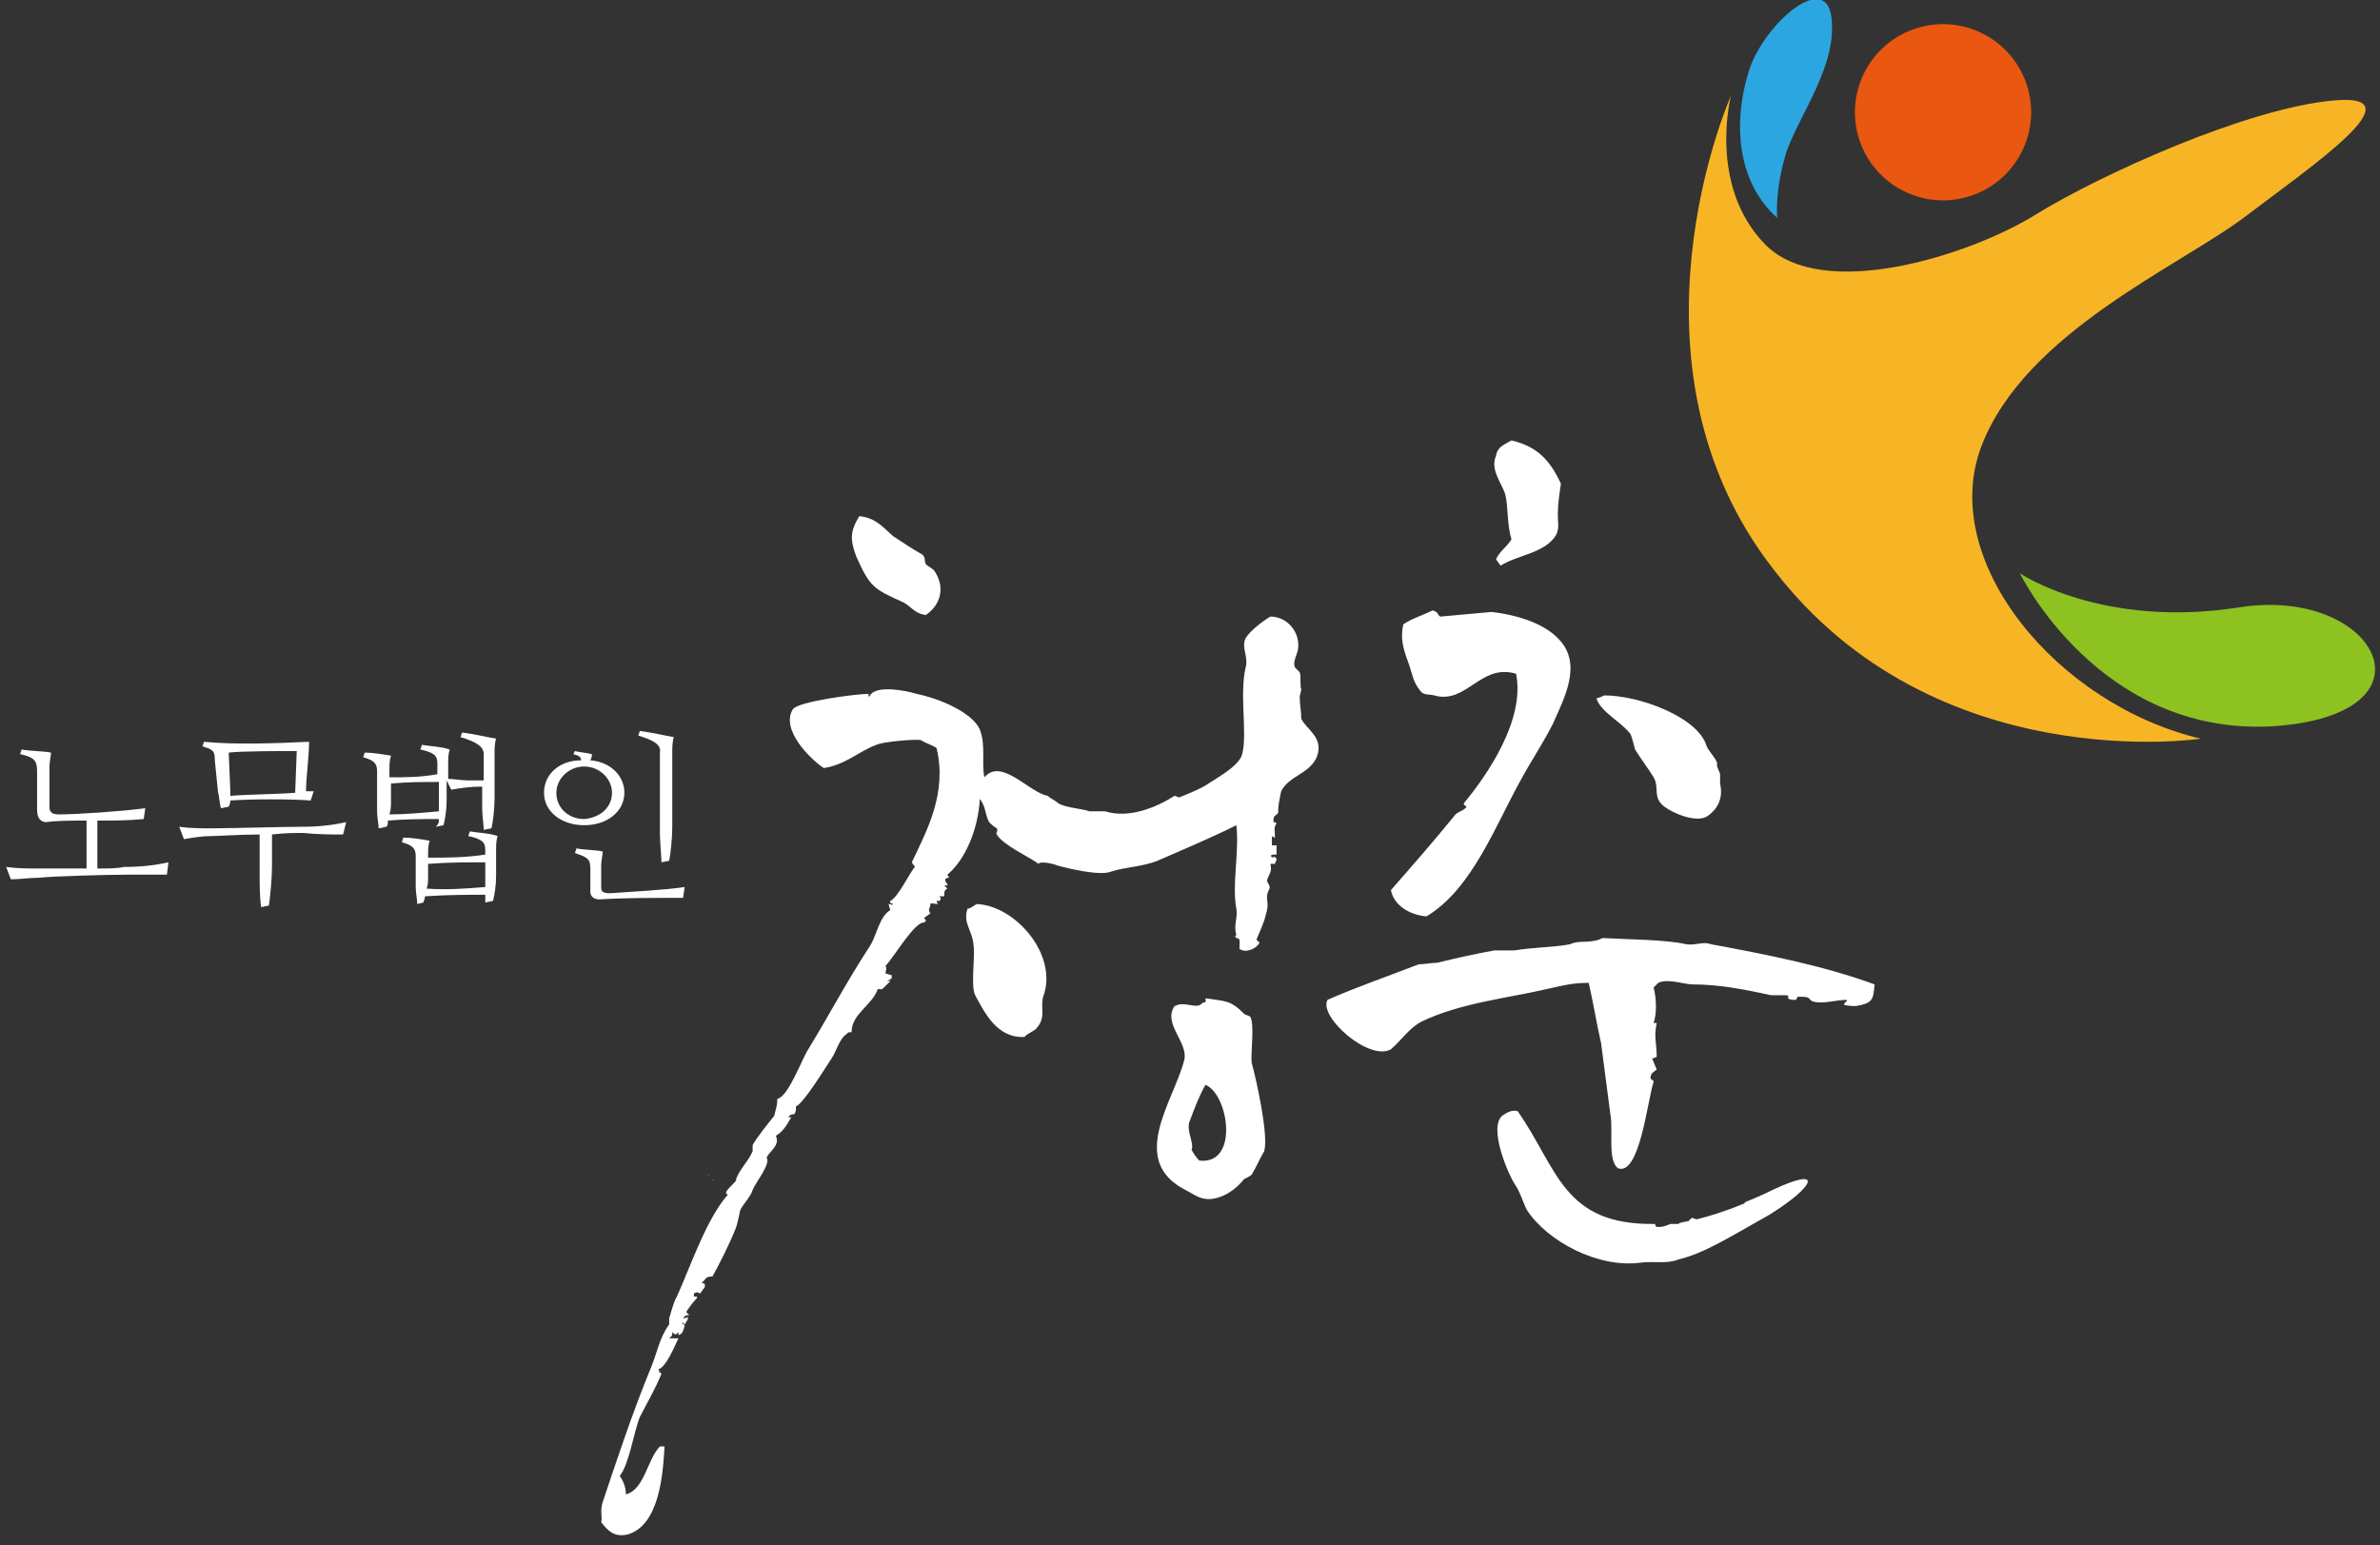 <?xml version="1.0" encoding="utf-8"?>
<!-- Generator: Adobe Illustrator 28.2.0, SVG Export Plug-In . SVG Version: 6.00 Build 0)  -->
<svg version="1.1" id="레이어_1" xmlns="http://www.w3.org/2000/svg" xmlns:xlink="http://www.w3.org/1999/xlink" x="0px"
	 y="0px" viewBox="0 0 154 100" width="154px" height="100px" style="enable-background:new 0 0 154 100;" xml:space="preserve">
<rect x="0" y="0" width="154" height="100" fill="#333333" stroke="none"/>
<style type="text/css">
	.st0{fill-rule:evenodd;clip-rule:evenodd;fill:#FFFFFF;}
	.st1{fill:#FFFFFF;}
	.st2{fill:#E95710;}
	.st3{fill:#2CA6E0;}
	.st4{fill:#F7B525;}
	.st5{fill:#8DC221;}
</style>
<g>
	<path class="st0" d="M97.8,28.5c1.7,0.4,2.5,1.3,3.2,2.8c-0.1,0.7-0.2,1.3-0.2,2c0,0.5,0.1,0.9-0.1,1.3c-0.7,1.2-2.5,1.3-3.6,2
		c-0.1-0.1-0.2-0.3-0.3-0.4c0.2-0.5,0.7-0.8,1-1.3c-0.3-1-0.2-2.1-0.4-2.9c-0.2-0.7-1-1.6-0.6-2.5C96.9,28.9,97.3,28.8,97.8,28.5z"
		/>
	<path class="st0" d="M55.6,33.4c1.1,0.1,1.6,0.8,2.2,1.3c0.6,0.4,1.2,0.8,1.9,1.2c0.2,0.2,0.1,0.4,0.2,0.6c0.2,0.2,0.5,0.3,0.6,0.5
		c0.7,1.1,0.3,2.2-0.6,2.8c-0.7-0.1-0.9-0.5-1.4-0.8c-2-0.9-2.2-1-3.1-3C55,34.9,55,34.4,55.6,33.4z"/>
	<path class="st0" d="M92.7,39.5c0.4,0.1,0.3,0.3,0.5,0.4c1.1-0.1,2.2-0.2,3.3-0.3c1.8,0.2,3.5,0.8,4.4,1.8c1.5,1.6,0.3,3.8-0.4,5.4
		c-0.6,1.2-1.4,2.4-2,3.5c-1.7,3-3.2,7.2-6.2,9c-1.1-0.1-2.1-0.7-2.3-1.7c1.4-1.6,2.8-3.2,4.1-4.8c0.2-0.3,0.6-0.3,0.8-0.6
		c-0.1-0.1-0.1,0-0.2-0.2c1.5-1.8,4-5.4,3.4-8.4c-2.3-0.7-3.2,2-5.3,1.4c-0.4-0.1-0.7,0-0.9-0.3c-0.5-0.6-0.5-1.1-0.8-1.9
		c-0.3-0.8-0.5-1.5-0.3-2.4C91.4,40,92.1,39.8,92.7,39.5z"/>
	<path class="st0" d="M82.3,54.7c0.1,0,0.2,0,0.3,0c0,0.2,0,0.4,0,0.6c-0.3,0-0.3,0-0.4,0.1c0.1,0,0.1,0.1,0.2,0.1c0,0,0-0.1,0-0.1
		c0.1,0.1,0.2,0.1,0.2,0.2c0,0.1-0.1,0.2-0.1,0.3c-0.1,0-0.2,0-0.3,0c0.1,0.5,0,0.5-0.2,1c-0.1,0.2,0.3,0.4,0.1,0.7
		c-0.3,0.6,0.1,0.7-0.2,1.6c-0.1,0.5-0.4,1.1-0.6,1.6c0.1,0.1,0.2,0.2,0.2,0.2c-0.2,0.4-0.9,0.7-1.3,0.4c0-0.4,0.1-0.7-0.2-0.7
		c-0.1-0.1-0.1-0.1,0-0.2c-0.2-0.6,0.1-1.1,0-1.7c-0.3-1.6,0.2-3.6,0-5.4c0,0,0,0,0,0c-1.6,0.8-3.5,1.6-5.1,2.3
		c-1,0.4-2.1,0.4-3,0.7c-0.7,0.3-2.8-0.2-3.5-0.4c-0.2-0.1-1.1-0.3-1.2-0.1c-0.5-0.4-2.3-1.2-2.7-1.9c-0.1-0.1,0.1-0.2,0-0.4
		c-0.2-0.1-0.4-0.3-0.5-0.4c-0.3-0.6-0.2-1-0.6-1.5c-0.1,1.9-0.9,3.9-2.1,4.9c0.1,0.2,0.1,0.1,0.1,0.2c-0.3,0-0.3,0.2-0.1,0.4
		c0,0,0,0.1,0,0.1c-0.1,0-0.1,0-0.2,0c0.1,0.1,0.1,0.1,0.2,0.2c-0.2,0.1-0.2,0.2-0.2,0.5c-0.1,0-0.2,0-0.3,0c0.1,0.2,0.1,0.1,0,0.3
		c-0.1,0-0.2,0-0.2,0c0,0.1,0.1,0.2,0.1,0.2c-0.3,0-0.4-0.1-0.5,0c0,0.3-0.2,0.3,0,0.6c-0.1,0.1-0.3,0.2-0.4,0.3
		c0.1,0.2,0.2,0.1,0,0.3c-0.6-0.1-2,2.3-2.5,2.8c0.1,0.2,0,0.3,0,0.5c0.1,0,0.3,0.1,0.4,0.1c0,0.1,0,0.1,0,0.2
		c-0.1,0.1-0.2,0.1-0.3,0.2c0,0,0,0,0,0c0.2,0,0.1-0.1,0.2,0c-0.1,0.1-0.2,0.2-0.3,0.3C57,64.1,57.1,64,56.8,64
		c-0.4,1.1-1.7,1.6-1.7,2.8c-0.3,0-0.2,0-0.3,0.1c-0.5,0.3-0.7,1.2-1,1.6c-0.4,0.6-1.8,2.9-2.3,3.1c0,0.3,0,0.3-0.1,0.5
		c-0.3,0-0.3,0.1-0.4,0.2c0.1,0,0.2,0,0.2,0c-0.3,0.5-0.5,0.9-1,1.2c0.3,0.6-0.4,1-0.6,1.4c0.3,0.4-0.7,1.6-0.9,2.1
		c-0.1,0.4-0.6,0.9-0.8,1.3c0,0-0.2,1-0.3,1.2c-0.4,1-1,2.2-1.5,3.1c-0.5,0-0.4,0.2-0.7,0.4c0,0,0,0,0,0c0.3,0.1,0.2,0.1,0.2,0.3
		c-0.1,0.1-0.2,0.3-0.3,0.4c-0.2-0.1-0.2-0.1-0.4,0c0,0.1,0,0.2,0,0.2c0,0,0,0,0,0c0.1,0,0.1,0,0.2,0c0,0,0,0.1,0,0.1
		c-0.3,0.3-0.5,0.6-0.7,0.9c0.1,0.1,0.1,0.1,0.2,0.2c-0.3,0-0.3,0.1-0.4,0.2c0,0,0.1,0,0.1,0c0.1,0,0.2-0.1,0.2-0.1
		c0,0.1,0,0.1,0,0.2c-0.1,0.1-0.1,0.2-0.2,0.3c0,0-0.1-0.1-0.1-0.1c0,0-0.1,0-0.1,0c0.1,0.1,0.2,0.1,0.2,0.2
		c-0.1,0.3-0.1,0.5-0.4,0.6c0-0.1,0-0.1,0-0.2c-0.2,0.2-0.2,0.2-0.4,0c0,0.3,0,0.2-0.2,0.4c0,0,0,0,0,0c0.1,0,0.3,0,0.4,0
		c0.2,0,0.1,0,0.2,0c-0.2,0.4-0.8,1.9-1.3,2c0.1,0.2,0.1,0.1,0,0.2c0.2,0,0.1,0,0.2,0.1c-0.4,1-1,2-1.4,2.8c-0.4,1-0.7,3.1-1.3,3.8
		c0.2,0.3,0.4,0.7,0.4,1.2c1.2-0.3,1.4-2.3,2.2-3.1c0.1,0,0.2,0,0.3,0c-0.1,1.7-0.3,5.1-2.4,5.7c-0.9,0.2-1.3-0.3-1.7-0.8
		c0.1-0.3-0.1-0.7,0.1-1.3c0.9-2.7,1.9-5.7,3-8.4c0.6-1.4,0.6-2.1,1.3-3.1c0-0.1,0-0.3,0-0.4c0.1-0.3,0.3-1.1,0.5-1.4
		c0.9-2,1.9-5,3.3-6.6c-0.2-0.1-0.1,0-0.1-0.2c0.2-0.3,0.5-0.5,0.7-0.8c0,0,0,0,0,0c0,0-0.1,0.1-0.1,0.1c0.2-0.7,0.8-1.2,1.1-1.9
		c0-0.1,0-0.3,0-0.4c0.2-0.4,1-1.4,1.4-1.9c0.1-0.4,0.2-0.7,0.2-1.1c0.7-0.1,1.6-2.6,2-3.2c1.4-2.3,2.5-4.4,4-6.7
		c0.4-0.6,0.6-1.9,1.3-2.3c0-0.1-0.1-0.3-0.1-0.4c0.2,0,0.2,0.1,0.3,0c-0.2-0.1-0.2,0-0.2-0.2c0.5-0.2,1.3-1.9,1.6-2.2
		c-0.1-0.2-0.1-0.1-0.2-0.3c1-2.1,2.3-4.5,1.6-7.4c-0.3-0.2-0.7-0.3-1-0.5c-0.3-0.1-2.5,0.1-2.9,0.3c-1.1,0.4-2,1.3-3.4,1.5
		c-0.9-0.6-2.8-2.5-2-3.8c0.3-0.5,4.1-1,4.9-1c0,0.1,0,0.2,0,0.2c0,0,0.1-0.1,0.1-0.1c0.4-0.7,2.4-0.3,3-0.1
		c1.5,0.3,3.6,1.2,4.1,2.3c0.4,1,0.1,2.3,0.3,3.1c1.1-1.3,2.9,1,4.1,1.2c0.2,0.2,0.5,0.3,0.7,0.5c0.6,0.3,1.4,0.3,2,0.5
		c0.3,0,0.7,0,1,0c1.6,0.5,3.4-0.3,4.5-1c0.1,0,0.2,0.1,0.3,0.1c0.5-0.2,1.5-0.6,1.9-0.9c0.6-0.4,2.1-1.2,2.2-2
		c0.3-1.3-0.2-3.8,0.2-5.5c0.2-0.7-0.3-1.3,0-1.9c0.3-0.5,1.1-1.1,1.6-1.4c1.1,0,1.9,1,1.8,2c0,0.4-0.4,0.9-0.2,1.3
		c0.1,0.1,0.2,0.2,0.3,0.3c0.1,0.3,0,0.9,0.1,1.1c0,0.1-0.1,0.4-0.1,0.5c0,0.5,0.1,0.9,0.1,1.4c0.3,0.7,1.5,1.2,1,2.5
		c-0.5,1.1-1.8,1.2-2.3,2.2c-0.1,0.5-0.2,0.9-0.2,1.4c-0.1,0.2-0.3,0.1-0.3,0.5c0,0,0,0.1,0,0.1c0.2,0,0.1,0,0.2,0.1
		c-0.2,0.2-0.1,0.5-0.1,0.9c0,0,0,0,0,0c-0.1,0-0.2-0.1-0.2-0.1C82.3,54.5,82.3,54.6,82.3,54.7z"/>
	<path class="st0" d="M103.8,45c2.3,0,6,1.4,6.6,3.2c0.1,0.4,0.8,1,0.7,1.3c0,0.2,0.2,0.5,0.2,0.6c0,0.2,0,0.4,0,0.6
		c0.2,0.9-0.1,1.6-0.8,2.1c-0.7,0.5-2.3-0.2-2.8-0.6c-0.8-0.6-0.3-1.2-0.7-1.9c-0.3-0.5-0.9-1.3-1.2-1.8c0,0-0.2-0.8-0.3-1
		c-0.6-0.8-1.9-1.4-2.2-2.3C103.6,45.1,103.6,45.1,103.8,45z"/>
	<path class="st0" d="M82.3,54.7C82.3,54.8,82.2,54.8,82.3,54.7C82.3,54.8,82.3,54.8,82.3,54.7C82.3,54.8,82.3,54.8,82.3,54.7z"/>
	<path class="st0" d="M63.2,58.5c2.5,0.1,5.3,3.3,4.3,6c-0.2,0.7,0.2,1.3-0.4,2c-0.1,0.2-0.7,0.4-0.8,0.6c-1.8,0.1-2.6-1.6-3.2-2.7
		c-0.3-0.6,0-2.4-0.1-3.2c-0.1-1.1-0.7-1.4-0.4-2.4C62.8,58.8,63,58.6,63.2,58.5z"/>
	<path class="st0" d="M59.6,59.2C59.6,59.3,59.5,59.3,59.6,59.2C59.6,59.3,59.6,59.3,59.6,59.2C59.6,59.3,59.6,59.3,59.6,59.2z"/>
	<path class="st0" d="M103.7,60.7c1.8,0.1,4.1,0.1,5.4,0.4c0.6,0.1,1.1-0.2,1.6,0c3.8,0.7,7.3,1.4,10.6,2.6c-0.1,1-0.1,1.2-1.2,1.4
		c-0.2,0-0.6,0-0.8-0.1c0.1-0.1,0.1-0.2,0.2-0.2c0,0,0-0.1,0-0.1c-0.7,0-1.6,0.3-2.2,0.1c-0.3-0.1-0.1-0.3-0.7-0.3
		c-0.1,0-0.2,0-0.3,0c0,0.1-0.1,0.2-0.1,0.2c-0.2,0-0.4,0-0.5-0.1c0-0.2,0.1-0.1-0.1-0.2c-0.3,0-0.7,0-1,0c-1.4-0.3-3.2-0.7-5.1-0.7
		c-0.5,0-1.6-0.4-2.2-0.1c-0.1,0.1-0.2,0.2-0.3,0.3c0.2,0.8,0.2,1.7,0,2.3c0.1,0,0.1,0,0.2,0c-0.2,0.9,0,1.3,0,2.2
		c-0.1,0-0.2,0.1-0.3,0.1c0.1,0.2,0.2,0.5,0.3,0.7c-0.2,0.2-0.4,0.2-0.4,0.6c0.1,0.1,0.2,0.1,0.2,0.2c-0.4,1.2-0.9,6.1-2.3,5.6
		c-0.7-0.5-0.3-2.5-0.5-3.5c-0.2-1.5-0.4-3.1-0.6-4.6c-0.3-1.3-0.5-2.6-0.8-3.9c-1.1,0-1.8,0.2-2.7,0.4c-2.6,0.6-5.6,0.9-8.1,2.1
		c-0.8,0.4-1.3,1.2-2,1.8c-1.4,0.8-4.7-2.1-4.1-3.2c1.8-0.8,4.1-1.6,5.9-2.3c0.4,0,0.8-0.1,1.2-0.1c1.2-0.3,2.6-0.6,3.7-0.8
		c0.4,0,0.8,0,1.3,0c1.2-0.2,2.6-0.2,3.6-0.4C102.2,60.8,102.9,61.1,103.7,60.7z"/>
	<path class="st0" d="M80.8,61.1c0,0.1,0,0.1,0,0.2c0,0,0.1,0,0.1,0C80.8,61.1,80.9,61.2,80.8,61.1z"/>
	<path class="st0" d="M81,68.8c-0.1-0.5,0.2-2.5-0.1-3c-0.1-0.1-0.3-0.1-0.4-0.2c-0.9-0.9-1.2-0.8-2.5-1c0,0.3,0.1,0.2-0.2,0.3
		c-0.3,0.4-0.9,0-1.5,0.1c-0.1,0-0.2,0.1-0.3,0.1c-0.8,1.2,1,2.4,0.6,3.6c-0.7,2.6-3.6,6.4,0.1,8.3c0.6,0.3,1.1,0.8,2.1,0.5
		c0.7-0.2,1.3-0.7,1.7-1.2c0.2-0.1,0.4-0.2,0.5-0.3c0.3-0.5,0.5-1,0.8-1.5C82.1,73.5,81.3,69.9,81,68.8z M77.6,75.1
		c-0.2-0.2-0.4-0.5-0.5-0.7c0.2-0.4-0.4-1.3-0.1-1.9c0.3-0.8,0.6-1.6,1-2.3C79.5,70.8,80.2,75.4,77.6,75.1z"/>
	<path class="st0" d="M48,71.8C48,71.8,48,71.8,48,71.8C48,71.8,48,71.8,48,71.8z"/>
	<path class="st0" d="M47.3,72.9C47.3,72.9,47.3,73,47.3,72.9C47.3,73,47.3,72.9,47.3,72.9z"/>
	<path class="st0" d="M46,75.9C46,75.9,46,75.9,46,75.9C46,75.9,46.1,75.9,46,75.9z"/>
	<path class="st0" d="M45.8,76c0,0,0.1,0.1,0.1,0.1C45.8,76,45.9,76,45.8,76z"/>
	<path class="st0" d="M46.1,76.3c0,0,0.1,0.1,0.1,0.1C46.1,76.3,46.1,76.4,46.1,76.3z"/>
	<path class="st0" d="M114.7,77c-0.6,0.3-1.3,0.6-1.8,0.8c0,0,0,0,0,0h0c0,0,0,0.1-0.1,0.1c-1.2,0.5-2.2,0.8-3,1
		c-0.1,0-0.3-0.1-0.3-0.1c-0.1,0.1-0.2,0.1-0.2,0.2c-0.4,0.1-0.6,0.1-0.7,0.2c-0.2,0-0.3,0-0.5,0c-0.3,0.1-0.4,0.2-0.9,0.2
		c-0.1-0.1-0.1-0.1-0.1-0.2c-6,0.1-6.3-3.6-8.9-7.3c-0.4-0.1-0.7,0.1-1,0.3c-0.9,0.8,0.4,3.8,0.8,4.4c0.4,0.6,0.5,1.1,0.8,1.7
		c1.3,2,4.6,3.8,7.4,3.4c0.8-0.1,1.7,0.1,2.4-0.2c1.7-0.4,3.4-1.5,5.9-2.9C117.4,76.8,118.1,75.4,114.7,77z"/>
	<g>
		<path class="st1" d="M6.3,53.1v3.1c0.7,0,1.3,0,1.7-0.1c1.1,0,2-0.1,2.9-0.3l-0.1,0.8c-0.6,0-1.6,0-2.6,0c-1.3,0-4.8,0.1-5.7,0.2
			c-0.6,0-1.2,0.1-1.8,0.1l-0.3-0.8c0.7,0.1,1.4,0.1,2.1,0.1c0.6,0,1.9,0,3.1,0v-3.1c-1,0-1.9,0-2.6,0.1c-0.4,0-0.6-0.3-0.6-0.8
			v-2.5c0-0.7-0.2-0.9-1.1-1.1l0.1-0.3c0.5,0.1,1.4,0.1,1.9,0.2c0,0.2-0.1,0.6-0.1,0.9v2.6c0,0.3,0.1,0.5,0.6,0.5
			c1.2,0,4.1-0.2,5.6-0.4l-0.1,0.7C8.3,53.1,7.3,53.1,6.3,53.1z"/>
		<path class="st1" d="M17.6,54v2c0,0.8-0.1,1.9-0.2,2.6l-0.5,0.1c-0.1-0.6-0.1-1.6-0.1-2.2V54c-1.3,0-2.6,0.1-3.1,0.1
			c-0.6,0-1.2,0.1-1.8,0.2l-0.3-0.8c0.7,0.1,1.4,0.1,2.1,0.1c1.2,0,4.7-0.1,5.8-0.1c1.1,0,2-0.1,2.9-0.3L22.2,54
			c-0.6,0-1.6,0-2.6-0.1C19.1,53.9,18.4,53.9,17.6,54z M19.8,51.2c0.2,0,0.3,0,0.5,0l-0.2,0.6c-1.3-0.1-3.8-0.1-5.2,0
			c0,0.1,0,0.2-0.1,0.4l-0.5,0.1c-0.1-0.3-0.1-0.7-0.2-1.1l-0.2-2c0-0.6-0.1-0.7-0.8-0.9l0.1-0.3c2,0.2,4.7,0.1,6.8,0
			C20,48.9,19.8,50.4,19.8,51.2z M19.1,51.3l0.1-2.7c-1,0-3.6,0-4.4,0.1l0.1,2.4c0,0.1,0,0.3,0,0.4C16.1,51.4,17.9,51.4,19.1,51.3z"
			/>
		<path class="st1" d="M28.4,53c-1,0-2.2,0-3.3,0.1c0,0.2,0,0.3-0.1,0.4l-0.5,0.1c0-0.3-0.1-0.7-0.1-1.1v-2.6c0-0.5-0.2-0.7-0.9-0.9
			l0.1-0.3c0.5,0,1.1,0.1,1.7,0.2c-0.1,0.3-0.1,0.6-0.1,0.9v0.5c1,0,2,0,3.1-0.2v-0.7c0-0.5-0.2-0.7-1.1-0.9l0.1-0.3
			c0.6,0.1,1.2,0.1,1.8,0.3c-0.1,0.3-0.1,0.6-0.1,0.9v1c0.3,0,0.9,0.1,1.3,0.1c0.3,0,0.7,0,1,0v-1.7c0-0.5-0.5-0.8-1.5-1.1l0.1-0.3
			c0.8,0.1,1.6,0.3,2.2,0.4c-0.1,0.3-0.1,0.7-0.1,1v2.9c0,0.6-0.1,1.5-0.2,1.9l-0.5,0.1c0-0.3-0.1-0.9-0.1-1.4v-1.4
			c-0.8,0-1.4,0.1-2,0.2l-0.3-0.6v1.3c0,0.6-0.1,1.2-0.2,1.6l-0.5,0.1C28.4,53.3,28.4,53.2,28.4,53z M28.4,52.5v-1.9
			c-1,0-2,0-3.1,0.1v1.2c0,0.2,0,0.5-0.1,0.8C26.2,52.7,27.3,52.6,28.4,52.5z M31.4,57.9c-1.2,0-2.4,0-3.9,0.1
			c0,0.2-0.1,0.3-0.1,0.4L27,58.5c0-0.3-0.1-0.7-0.1-1.1v-2c0-0.5-0.2-0.7-0.9-0.9l0.1-0.3c0.5,0,1.1,0.1,1.7,0.2
			c-0.1,0.3-0.1,0.6-0.1,0.9v0.2c1.2,0,2.4,0,3.7-0.2V55c0-0.5-0.2-0.7-1.1-0.9l0.1-0.3c0.6,0.1,1.2,0.1,1.8,0.3
			c-0.1,0.3-0.1,0.6-0.1,0.9v1.7c0,0.6-0.1,1.2-0.2,1.6l-0.5,0.1C31.4,58.3,31.4,58.1,31.4,57.9z M31.4,57.4v-1.6
			c-1.2,0-2.4,0-3.7,0.1v0.9c0,0.2,0,0.5-0.1,0.7C28.9,57.6,30.1,57.5,31.4,57.4z"/>
		<path class="st1" d="M38.2,49.2c1.3,0.1,2.2,1,2.2,2.1c0,1.2-1.1,2.1-2.6,2.1c-1.5,0-2.6-0.9-2.6-2.1c0-1.2,1-2.1,2.4-2.1
			c0-0.2-0.1-0.3-0.5-0.4l0.1-0.2c0.4,0.1,0.7,0.1,1.1,0.2C38.3,48.9,38.3,49,38.2,49.2z M39.6,51.3c0-0.9-0.8-1.7-1.8-1.7
			c-1,0-1.8,0.8-1.8,1.7c0,1,0.8,1.7,1.8,1.7C38.9,52.9,39.6,52.2,39.6,51.3z M44.3,57.4l-0.1,0.7c-2,0-3.9,0-5.4,0.1
			c-0.4,0-0.6-0.2-0.6-0.5v-1.4c0-0.7-0.1-0.8-1-1.1l0.1-0.3c0.5,0.1,1.3,0.1,1.7,0.2c0,0.2-0.1,0.6-0.1,0.9v1.4
			c0,0.3,0.1,0.4,0.6,0.4C40.8,57.7,43,57.6,44.3,57.4z M41.3,47.6l0.1-0.3c0.8,0.1,1.6,0.3,2.2,0.4c-0.1,0.3-0.1,0.7-0.1,1v4.8
			c0,0.7-0.1,1.7-0.2,2.2l-0.5,0.1c0-0.4-0.1-1.3-0.1-1.9v-5.2C42.8,48.2,42.3,47.9,41.3,47.6z"/>
	</g>
	<g>
		<ellipse transform="matrix(0.965 -0.263 0.263 0.965 2.505 33.278)" class="st2" cx="125.7" cy="7.3" rx="5.7" ry="5.7"/>
		<path class="st3" d="M115.6,9.8c0.9-2.5,3.3-5.6,2.9-8.7c-0.4-3.1-4.6,0.7-5.4,3.7c-0.9,3-0.8,6.9,1.9,9.3
			C115,14.1,114.8,12.4,115.6,9.8z"/>
		<path class="st4" d="M112,6.2c0,0-1.5,5.8,2.2,9.6c3.7,3.8,13.3,0.7,17.5-1.9c4.2-2.6,13.7-6.9,19.3-7.4c5.6-0.5-1.5,4.3-5.7,7.5
			c-4.2,3.2-14.3,7.5-17.1,14.9c-2.8,7.4,4.9,16.7,14.2,18.9c0,0-17.2,2.6-27.6-10.9C104.3,23.5,112,6.2,112,6.2z"/>
		<path class="st5" d="M130.7,37.1c0,0,5.1,10.5,16.3,9.9c11.2-0.7,6.8-9.1-2.1-7.7C136,40.7,130.7,37.1,130.7,37.1z"/>
	</g>
</g>
</svg>
